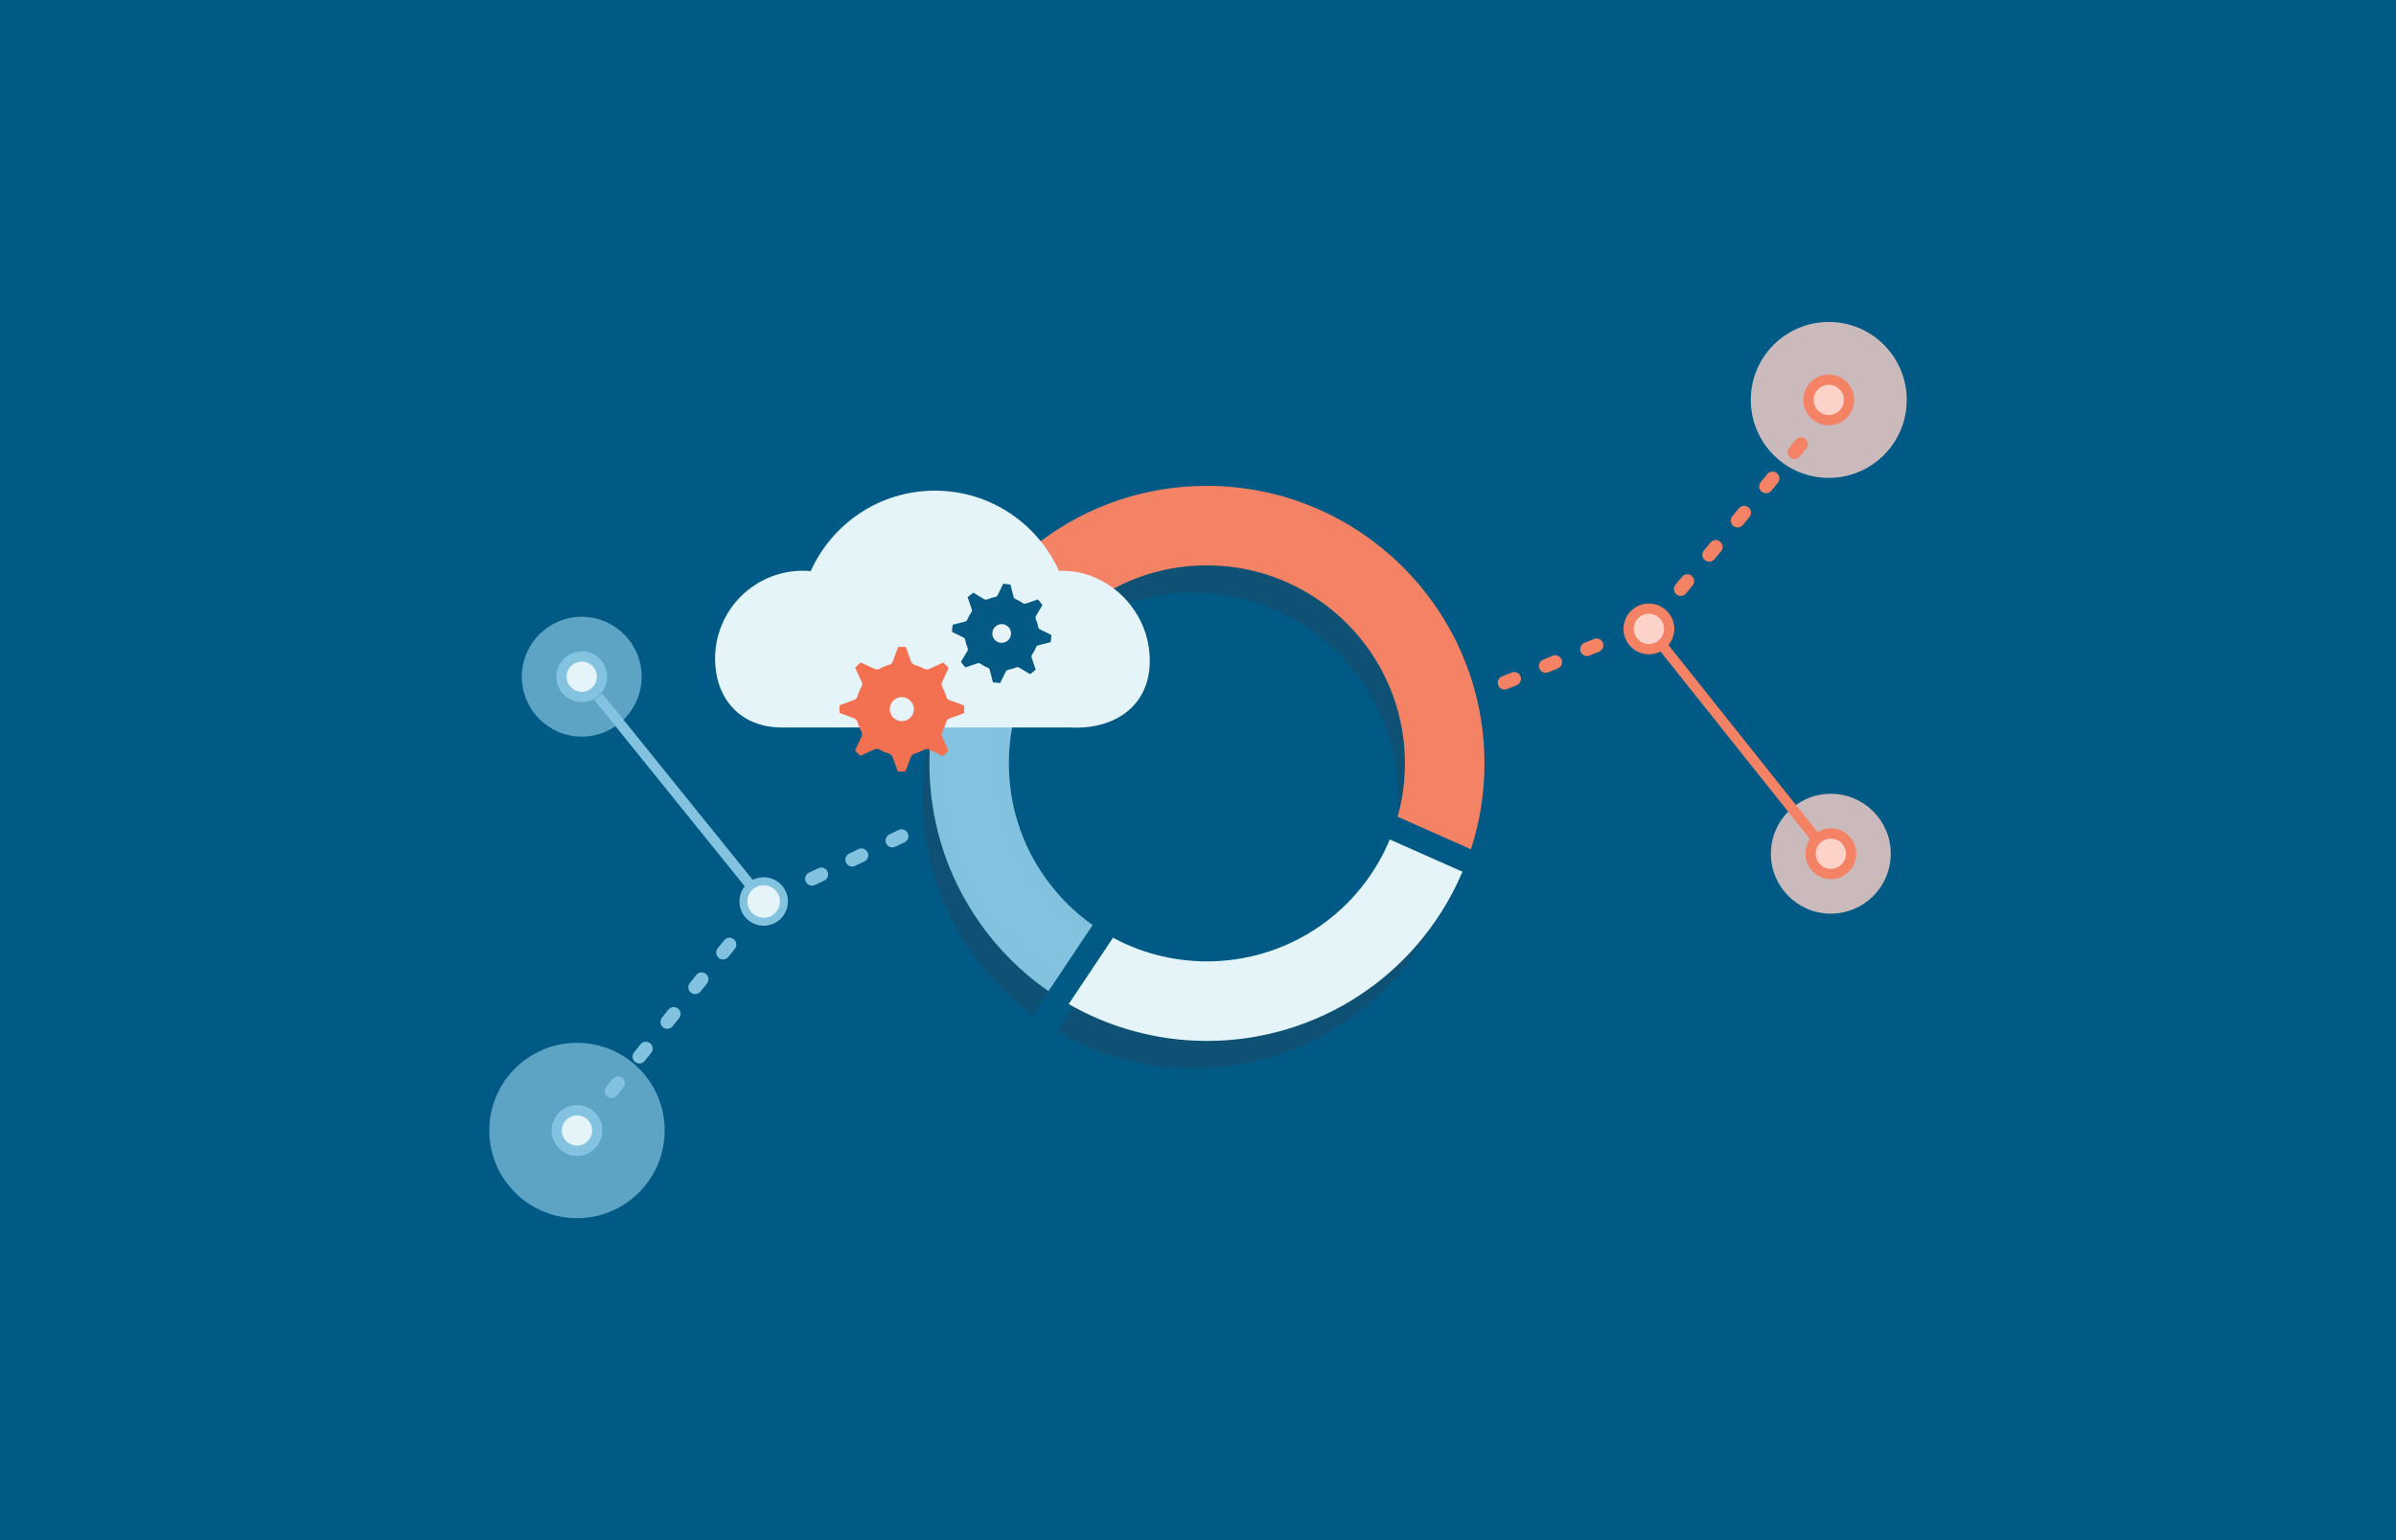 <?xml version="1.0" encoding="utf-8"?>
<!-- Generator: Adobe Illustrator 24.0.3, SVG Export Plug-In . SVG Version: 6.00 Build 0)  -->
<svg version="1.1" id="Layer_1" xmlns="http://www.w3.org/2000/svg" xmlns:xlink="http://www.w3.org/1999/xlink" x="0px" y="0px"
	 viewBox="0 0 700 450" style="enable-background:new 0 0 700 450;" xml:space="preserve">
<style type="text/css">
	.st0{fill:#005A85;}
	.st1{opacity:0.25;fill:#383943;}
	.st2{opacity:0.7;fill:#83C2DF;}
	.st3{fill:none;stroke:#83C3DF;stroke-width:3;stroke-miterlimit:10;}
	.st4{fill:#E5F4F8;stroke:#83C3DF;stroke-width:3;stroke-miterlimit:10;}
	.st5{fill:none;stroke:#83C2DF;stroke-width:4;stroke-linecap:round;stroke-miterlimit:10;stroke-dasharray:3,10;}
	.st6{opacity:0.8;fill:#FCD2C9;}
	.st7{fill:none;stroke:#F48265;stroke-width:3;stroke-miterlimit:10;}
	.st8{fill:none;stroke:#F48265;stroke-width:4;stroke-linecap:round;stroke-miterlimit:10;stroke-dasharray:3,10;}
	.st9{fill:#FCD2C9;stroke:#F48265;stroke-width:3;stroke-miterlimit:10;}
	.st10{fill:#E5F4F8;}
	.st11{fill:#E5F4F8;stroke:#DFF0F6;stroke-width:19.23;stroke-miterlimit:10;}
	.st12{fill:#F48265;stroke:#F48265;stroke-width:4;stroke-miterlimit:10;}
	.st13{fill:#FFFFFF;}
	.st14{fill:#FFFFFF;stroke:#FFFFFF;stroke-width:2.941;stroke-miterlimit:10;}
	.st15{fill:#83C3DF;stroke:#83C2DF;stroke-width:4;stroke-miterlimit:10;}
	.st16{fill:#F37050;}
	.st17{fill:#045A85;stroke:#045A85;stroke-width:1.004;stroke-miterlimit:10;}
	.st18{opacity:0.2;fill:#83C3DF;}
	.st19{fill:#E5F4F8;stroke:#E5F4F8;stroke-width:4;stroke-miterlimit:10;}
	.st20{fill:#E5F4F8;stroke:#005A85;stroke-width:7;stroke-miterlimit:10;}
	.st21{fill:#E5F4F8;stroke:#83C3DF;stroke-width:2.333;stroke-miterlimit:10;}
	.st22{fill:#E9E8E9;}
	.st23{opacity:0.5;fill:#E9E8E9;}
	.st24{fill:#1E5A85;stroke:#1E5A85;stroke-width:2.499;stroke-miterlimit:10;}
	.st25{fill:#4F6E95;stroke:#4F6E95;stroke-width:2.499;stroke-miterlimit:10;}
	.st26{fill:#1E5A85;}
	.st27{fill:#4F6E95;}
	.st28{fill:#83C2DF;}
	.st29{fill:#82C2DE;stroke:#82C2DE;stroke-width:2.287;stroke-miterlimit:10;}
</style>
<g>
	<rect y="0" class="st0" width="700" height="450"/>
</g>
<g>
	<path class="st1" d="M348.61,153.96L348.61,153.96c-17.22,0-33.6,5.44-47.35,15.74l11.52,15.39c10.4-7.79,22.79-11.9,35.83-11.9v0
		c33,0,59.85,26.85,59.85,59.85c0,7.59-1.41,14.95-4.16,21.92l17.73,7.5c3.76-9.36,5.66-19.25,5.66-29.42
		C427.7,189.44,392.22,153.96,348.61,153.96z"/>
	<path class="st1" d="M301.51,269.96l-1.77-2.35c-7.19-10.13-10.99-22.03-10.99-34.57c0-7.86,1.5-15.49,4.45-22.68l-17.79-7.29
		c-3.9,9.52-5.88,19.61-5.88,29.98c0,16.58,5.03,32.33,14.57,45.74l1.74,2.37c5.69,7.42,12.57,13.68,20.43,18.67l10.49-16.11
		C310.91,280.03,305.79,275.42,301.51,269.96z"/>
	<path class="st1" d="M403.17,257.68c-9.69,21.44-30.94,35.22-54.56,35.22c-10.31,0-20.41-2.65-29.33-7.67l-10.51,16.14
		c12.05,7.04,25.8,10.77,39.84,10.77c31.36,0,59.56-18.39,72.27-46.96L403.17,257.68z"/>
</g>
<circle class="st2" cx="169.96" cy="197.72" r="17.51"/>
<circle class="st2" cx="168.57" cy="330.31" r="25.62"/>
<line class="st3" x1="174.81" y1="203.58" x2="223.08" y2="263.4"/>
<circle class="st4" cx="168.57" cy="330.31" r="5.92"/>
<line class="st5" x1="178.66" y1="318.85" x2="216.43" y2="271.87"/>
<circle class="st4" cx="169.96" cy="197.72" r="5.92"/>
<line class="st5" x1="263.41" y1="244.31" x2="228.64" y2="260.86"/>
<circle class="st6" cx="534.88" cy="249.44" r="17.51"/>
<circle class="st6" cx="534.28" cy="116.85" r="22.78"/>
<line class="st7" x1="531.04" y1="245.58" x2="481.77" y2="183.75"/>
<line class="st8" x1="526.18" y1="129.8" x2="488.41" y2="175.28"/>
<circle class="st9" cx="481.73" cy="183.75" r="5.92"/>
<circle class="st9" cx="534.88" cy="249.44" r="5.92"/>
<line class="st8" x1="439.57" y1="199.49" x2="471.97" y2="186.29"/>
<circle class="st9" cx="534.28" cy="116.85" r="5.92"/>
<g>
	<path class="st10" d="M303.28,189.13l-15.84-10.91c4.9-7.11,10.89-13.35,17.81-18.52l11.52,15.39
		C311.54,179.02,307,183.74,303.28,189.13z"/>
</g>
<path class="st11" d="M288.3,196.72c1.89-4.62,4.27-8.98,7.06-13.04"/>
<path class="st12" d="M352.61,143.96L352.61,143.96c-17.22,0-33.6,5.44-47.35,15.74l11.52,15.39c10.4-7.79,22.79-11.9,35.83-11.9v0
	c33,0,59.85,26.85,59.85,59.85c0,7.59-1.41,14.95-4.16,21.92l17.73,7.5c3.76-9.36,5.66-19.25,5.66-29.42
	C431.7,179.44,396.22,143.96,352.61,143.96z"/>
<g>
	<path class="st13" d="M352.98,174.89"/>
	<path class="st13" d="M352.98,132.99"/>
</g>
<line class="st14" x1="274.32" y1="190.33" x2="307.4" y2="203.56"/>
<path class="st15" d="M305.51,259.96l-1.77-2.35c-7.19-10.13-10.99-22.03-10.99-34.57c0-7.86,1.5-15.49,4.45-22.68l-17.79-7.29
	c-3.9,9.52-5.88,19.61-5.88,29.98c0,16.58,5.03,32.33,14.57,45.74l1.74,2.37c5.69,7.42,12.57,13.68,20.43,18.67l10.49-16.11
	C314.91,270.03,309.79,265.42,305.51,259.96z"/>
<path class="st10" d="M312.73,212.56h-84.27c-12.07,0-19.54-8.32-19.54-20.15c0-14.16,11.48-25.65,25.65-25.65
	c0.77,0,1.53,0.05,2.28,0.12c6.22-13.86,20.11-23.52,36.29-23.52c16.15,0,30.01,9.63,36.25,23.45c0.3-0.01,0.59-0.05,0.89-0.05
	c12.91,0,23.91,10.35,25.43,23.04C337.53,204.87,326.99,213.27,312.73,212.56z"/>
<g>
	<g>
		<path class="st16" d="M281.66,208.37l-4.25,1.55c-0.48,0.17-0.84,0.56-0.98,1.05c-0.28,0.98-0.68,1.92-1.17,2.82
			c-0.24,0.44-0.26,0.97-0.05,1.43l1.89,4.11c-0.5,0.56-1.02,1.08-1.59,1.58l-4.1-1.91c-0.46-0.21-0.99-0.2-1.43,0.05
			c-0.91,0.5-1.85,0.89-2.82,1.16c-0.49,0.14-0.87,0.5-1.05,0.97l-1.56,4.23c-0.76,0.05-1.48,0.04-2.24,0l-1.55-4.25
			c-0.17-0.47-0.56-0.84-1.04-0.98c-1-0.29-1.94-0.69-2.81-1.17c-0.44-0.25-0.98-0.27-1.44-0.06l-4.1,1.89
			c-0.56-0.5-1.09-1.03-1.57-1.58l1.91-4.1c0.21-0.46,0.2-0.99-0.05-1.43c-0.5-0.9-0.88-1.84-1.16-2.81
			c-0.14-0.49-0.5-0.88-0.98-1.05l-4.24-1.57c-0.04-0.74-0.04-1.5,0-2.24l4.25-1.55c0.47-0.17,0.84-0.56,0.98-1.04
			c0.29-0.99,0.68-1.94,1.17-2.81c0.25-0.44,0.27-0.98,0.06-1.43l-1.89-4.1c0.49-0.55,1.02-1.08,1.59-1.58l4.1,1.91
			c0.46,0.21,0.99,0.2,1.43-0.05c0.9-0.5,1.84-0.89,2.81-1.16c0.49-0.14,0.88-0.5,1.05-0.98l1.56-4.24c0.74-0.04,1.5-0.04,2.24,0
			l1.55,4.25c0.17,0.48,0.56,0.84,1.05,0.98c0.98,0.29,1.93,0.68,2.8,1.16c0.44,0.25,0.97,0.27,1.43,0.05l4.1-1.89
			c0.56,0.5,1.09,1.02,1.58,1.59l-1.91,4.1c-0.21,0.46-0.2,0.99,0.05,1.43c0.49,0.89,0.88,1.84,1.16,2.82
			c0.14,0.49,0.5,0.88,0.98,1.05l4.23,1.56C281.71,206.88,281.7,207.63,281.66,208.37z"/>
	</g>
	<path class="st17" d="M302.15,181.05c0.31,0.72,0.53,1.46,0.66,2.22c0.08,0.47,0.38,0.87,0.81,1.08l3.03,1.49
		c-0.02,0.47-0.08,0.94-0.15,1.39l-3.27,0.83c-0.46,0.11-0.83,0.44-1.01,0.88c-0.3,0.73-0.67,1.42-1.11,2.05
		c-0.27,0.39-0.34,0.88-0.19,1.33l1.09,3.18c-0.35,0.31-0.71,0.61-1.09,0.88l-2.91-1.73c-0.36-0.21-0.8-0.27-1.19-0.14
		c-0.05,0.01-0.1,0.03-0.15,0.05c-0.73,0.31-1.48,0.53-2.22,0.67c-0.47,0.08-0.87,0.38-1.08,0.81l-1.48,3.03
		c-0.48-0.03-0.94-0.08-1.4-0.15l-0.83-3.28c-0.11-0.46-0.44-0.83-0.88-1.01c-0.73-0.29-1.42-0.66-2.04-1.11
		c-0.39-0.27-0.89-0.34-1.33-0.19l-3.19,1.1c-0.15-0.17-0.31-0.35-0.46-0.53s-0.29-0.37-0.42-0.55l1.73-2.9
		c0.24-0.41,0.28-0.91,0.09-1.34c-0.3-0.71-0.52-1.46-0.67-2.24c-0.09-0.47-0.39-0.86-0.81-1.07l-3.03-1.48
		c0.02-0.47,0.08-0.93,0.15-1.39l3.28-0.83c0.46-0.12,0.83-0.44,1.01-0.88c0.29-0.72,0.66-1.41,1.11-2.06
		c0.27-0.39,0.33-0.88,0.18-1.32l-1.09-3.19c0.35-0.31,0.72-0.61,1.09-0.88l2.9,1.73c0.41,0.24,0.91,0.28,1.34,0.09
		c0.72-0.3,1.47-0.53,2.24-0.67c0.46-0.09,0.86-0.39,1.06-0.81l1.48-3.03c0.47,0.03,0.93,0.08,1.4,0.15l0.83,3.27
		c0.11,0.45,0.44,0.83,0.87,1.01c0.74,0.31,1.43,0.68,2.05,1.12c0.39,0.27,0.89,0.34,1.33,0.19l3.19-1.09
		c0.31,0.34,0.61,0.71,0.88,1.09l-1.73,2.9C301.99,180.12,301.96,180.62,302.15,181.05z"/>
	<path class="st13" d="M263.47,203.69c-1.94,0-3.52,1.57-3.52,3.51c0,1.94,1.57,3.51,3.5,3.52c1.94,0,3.51-1.56,3.52-3.5
		C266.98,205.28,265.41,203.7,263.47,203.69z"/>
	<path class="st13" d="M290.93,182.98c-1.16,0.94-1.34,2.66-0.4,3.83c0.95,1.16,2.66,1.34,3.83,0.4c1.17-0.95,1.35-2.67,0.41-3.83
		C293.82,182.21,292.1,182.03,290.93,182.98z"/>
	<path class="st18" d="M263.47,203.69c-1.94,0-3.52,1.57-3.52,3.51c0,1.94,1.57,3.51,3.5,3.52c1.94,0,3.51-1.56,3.52-3.5
		C266.98,205.28,265.41,203.7,263.47,203.69z"/>
	<path class="st18" d="M290.93,182.98c-1.16,0.94-1.34,2.66-0.4,3.83c0.95,1.16,2.66,1.34,3.83,0.4c1.17-0.95,1.35-2.67,0.41-3.83
		C293.82,182.21,292.1,182.03,290.93,182.98z"/>
</g>
<path class="st19" d="M407.17,247.68c-9.69,21.44-30.94,35.22-54.56,35.22c-10.31,0-20.41-2.65-29.33-7.67l-10.51,16.14
	c12.05,7.04,25.8,10.77,39.84,10.77c31.36,0,59.56-18.39,72.27-46.96L407.17,247.68z"/>
<line class="st20" x1="302.12" y1="302.19" x2="335.92" y2="251.59"/>
<line class="st20" x1="388.07" y1="233.49" x2="461.27" y2="265.95"/>
<circle class="st21" cx="223.11" cy="263.4" r="5.92"/>
<g>
	<g>
		<rect x="313.61" y="-362.6" class="st22" width="33.48" height="150.47"/>
		<rect x="247.26" y="-277.28" class="st22" width="33.48" height="65.16"/>
		<rect x="379.97" y="-315.2" class="st23" width="33.48" height="103.07"/>
	</g>
	<g>
		<g>
			<g>
				<path class="st24" d="M336.14-397.01v-7.62c-4.38-0.08-8.9-1.43-11.54-3.32l1.81-5.06c2.72,1.81,6.64,3.24,10.86,3.24
					c5.36,0,8.98-3.09,8.98-7.39c0-4.15-2.94-6.72-8.52-8.98c-7.7-3.02-12.45-6.49-12.45-13.05c0-6.26,4.45-11.02,11.39-12.15v-7.62
					h4.68v7.32c4.53,0.15,7.62,1.36,9.81,2.64l-1.89,4.98c-1.58-0.91-4.68-2.57-9.51-2.57c-5.81,0-8,3.47-8,6.49
					c0,3.92,2.79,5.88,9.36,8.6c7.77,3.17,11.69,7.09,11.69,13.81c0,5.96-4.15,11.54-11.92,12.83v7.85H336.14z"/>
			</g>
		</g>
	</g>
	<g>
		<g>
			<g>
				<path class="st25" d="M269.79-311.69v-7.62c-4.38-0.08-8.9-1.43-11.54-3.32l1.81-5.06c2.72,1.81,6.64,3.24,10.86,3.24
					c5.36,0,8.98-3.09,8.98-7.39c0-4.15-2.94-6.72-8.52-8.98c-7.7-3.02-12.45-6.49-12.45-13.05c0-6.26,4.45-11.02,11.39-12.15v-7.62
					h4.68v7.32c4.53,0.15,7.62,1.36,9.81,2.64l-1.89,4.98c-1.58-0.91-4.68-2.57-9.51-2.57c-5.81,0-8,3.47-8,6.49
					c0,3.92,2.79,5.88,9.36,8.6c7.77,3.17,11.69,7.09,11.69,13.81c0,5.96-4.15,11.54-11.92,12.83v7.85H269.79z"/>
			</g>
		</g>
	</g>
	<rect x="321.97" y="-372.99" class="st26" width="33.48" height="160.87"/>
	<rect x="255.61" y="-287.68" class="st27" width="33.48" height="75.55"/>
	<rect x="388.32" y="-325.59" class="st28" width="33.48" height="113.47"/>
	<g>
		<g>
			<g>
				<path class="st29" d="M402.5-349.61v-7.62c-4.38-0.08-8.9-1.43-11.54-3.32l1.81-5.06c2.72,1.81,6.64,3.24,10.86,3.24
					c5.36,0,8.98-3.09,8.98-7.39c0-4.15-2.94-6.72-8.52-8.98c-7.7-3.02-12.45-6.49-12.45-13.05c0-6.26,4.45-11.02,11.39-12.15v-7.62
					h4.68v7.32c4.53,0.15,7.62,1.36,9.81,2.64l-1.89,4.98c-1.58-0.91-4.68-2.57-9.51-2.57c-5.81,0-8,3.47-8,6.49
					c0,3.92,2.79,5.88,9.36,8.6c7.77,3.17,11.69,7.09,11.69,13.81c0,5.96-4.15,11.54-11.92,12.83v7.85H402.5z"/>
			</g>
		</g>
	</g>
</g>
</svg>
